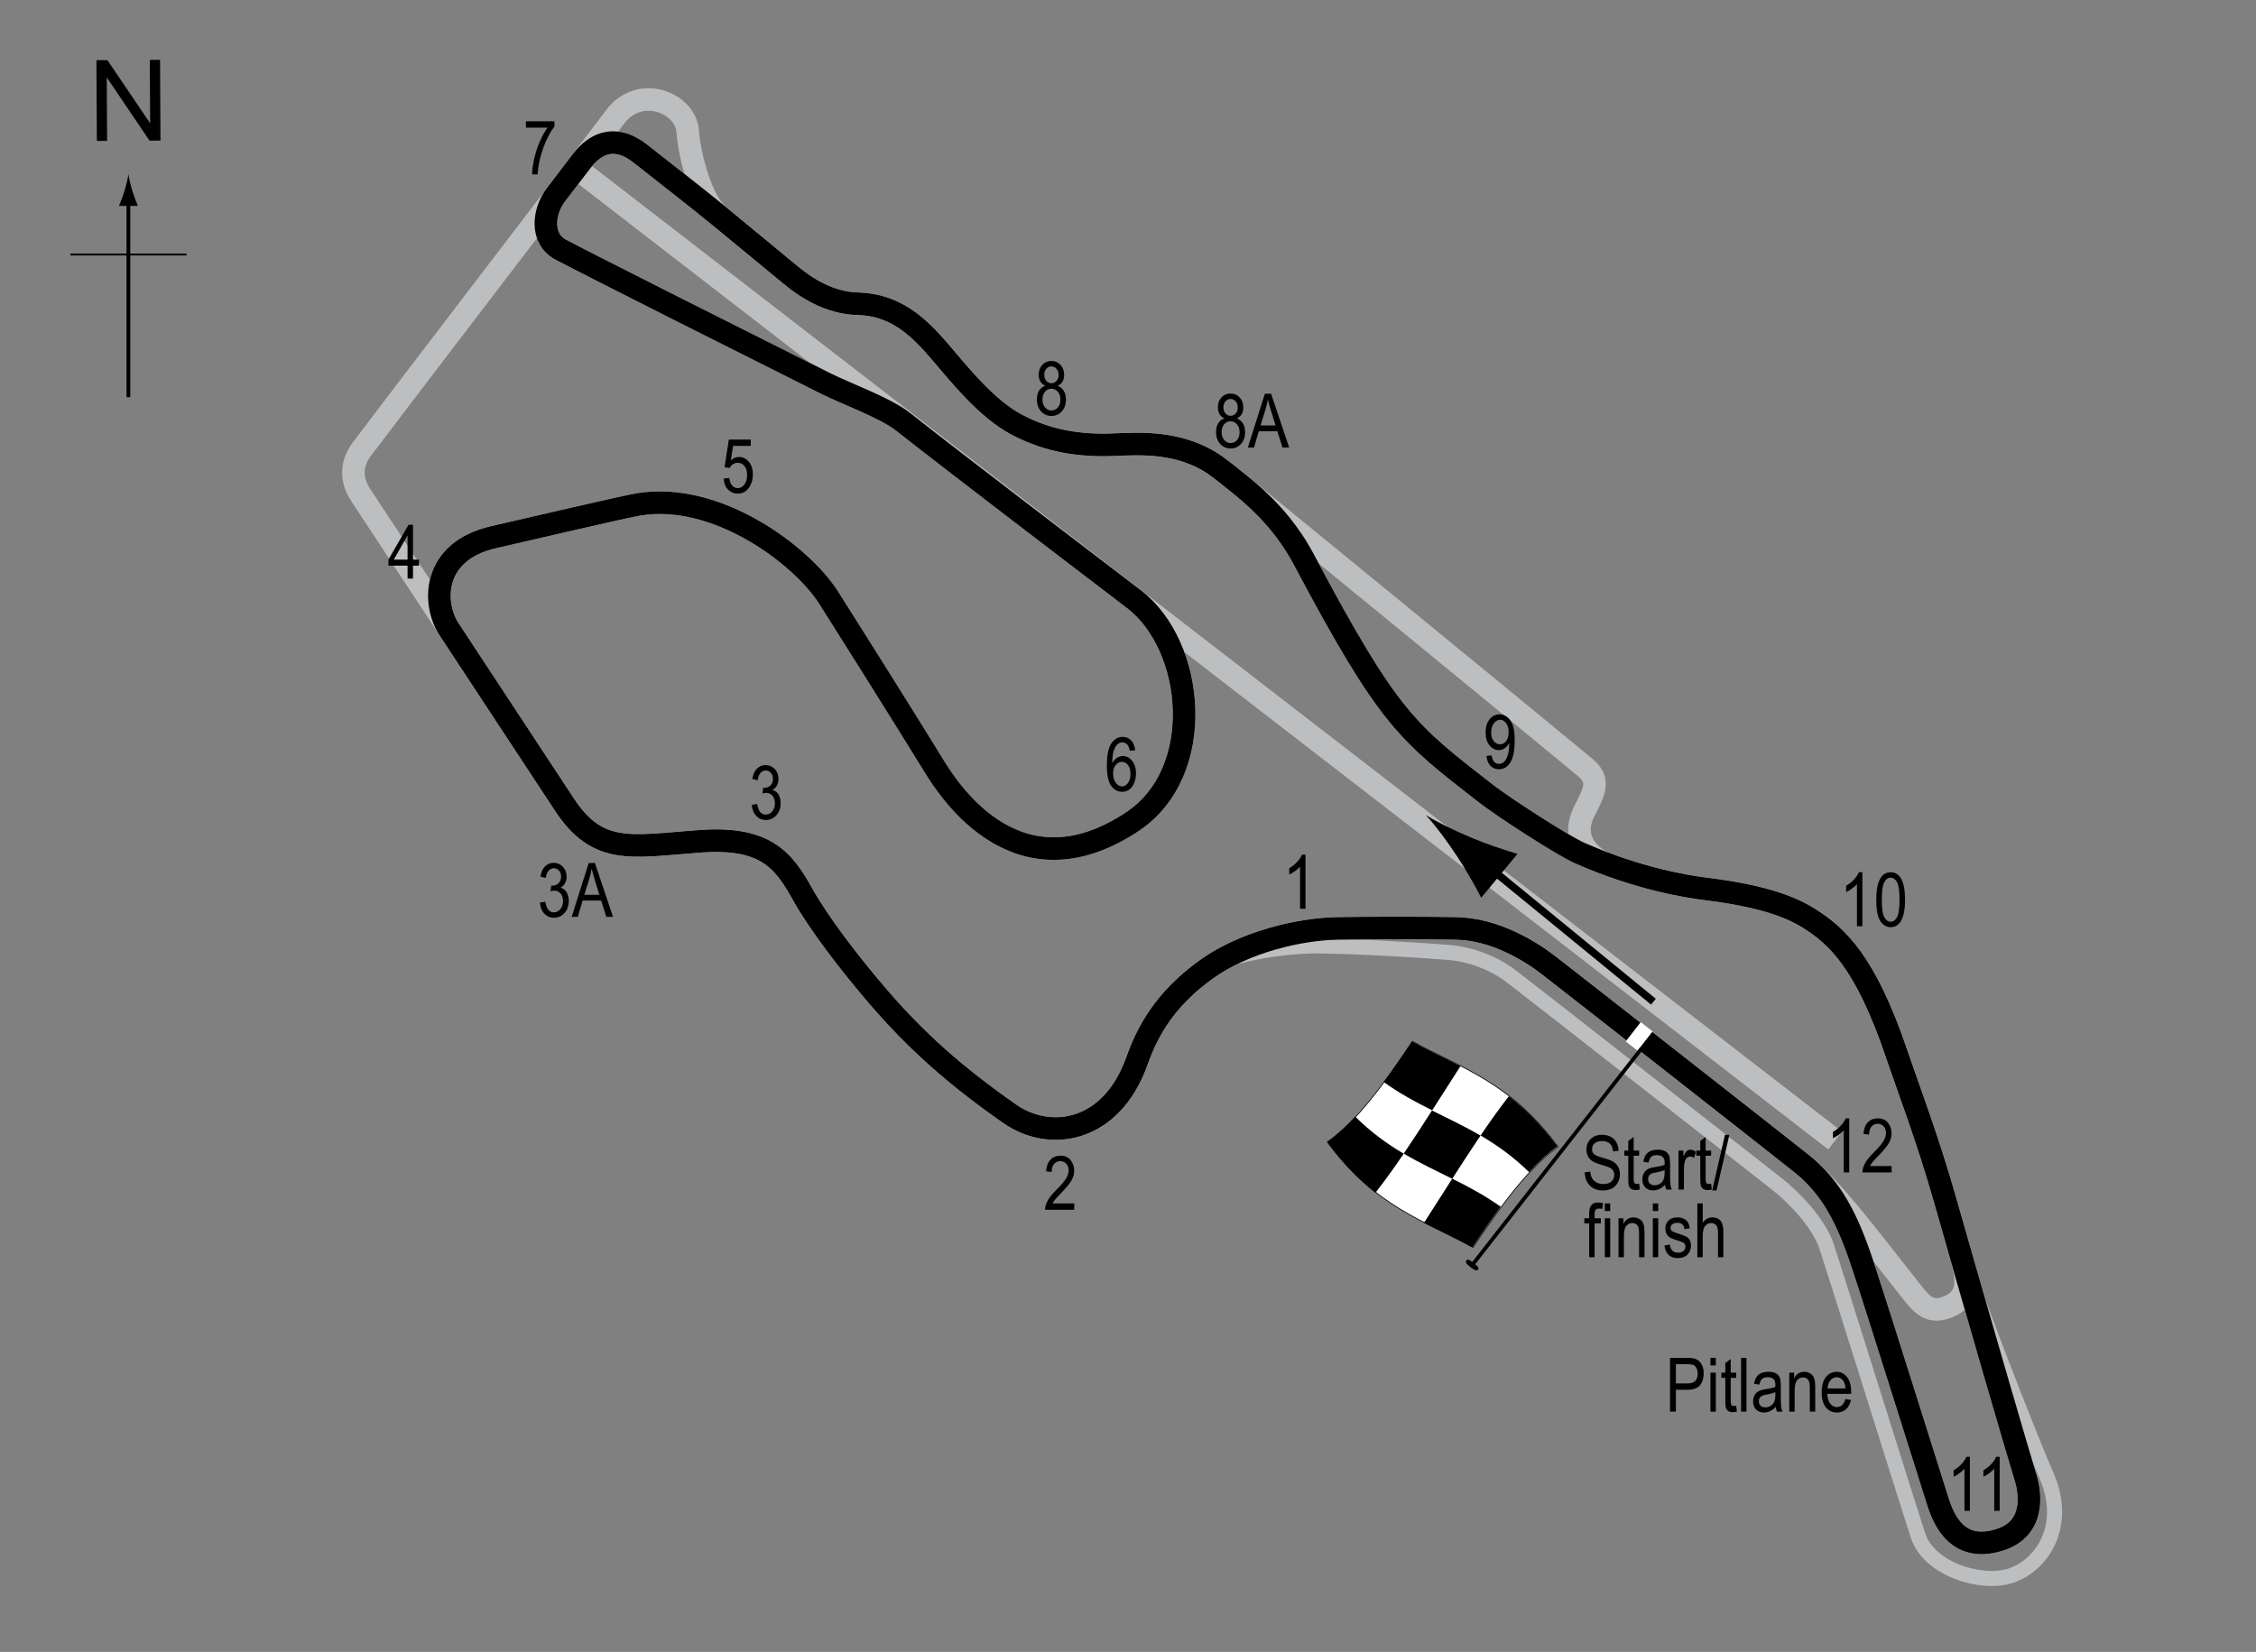 <?xml version="1.0" encoding="UTF-8"?> <!-- Generator: Adobe Illustrator 14.0.0, SVG Export Plug-In . SVG Version: 6.00 Build 43363) --> <svg xmlns="http://www.w3.org/2000/svg" xmlns:xlink="http://www.w3.org/1999/xlink" version="1.1" x="0px" y="0px" width="300px" height="219.713px" viewBox="0 0 300 219.713" xml:space="preserve"><rect x="0" y="0" width="300" height="219.713" fill="#808080" stroke="none"/> <g id="Dragstrip"> <line fill="none" stroke="#BCBEC0" stroke-width="3" x1="77.537" y1="23.063" x2="244.037" y2="151.688"></line> </g> <g id="Pitlane"> <path fill="none" stroke="#BCBEC0" stroke-width="2" d="M160.412,128.938c2.5-1.875,9.75-3.125,14.625-3.125s15,0.625,17.75,0.875 s5.793,1.353,8.125,3.125c3.125,2.375,31.5,24.625,35.5,27.75c1.95,1.523,5.458,5.05,6.5,8.25 c1.75,5.375,9.875,31.375,12.125,38.375c1.464,4.556,8.49,6.67,12.375,5.375c4.125-1.375,7.625-6.625,4.75-13.25 s-10.5-26.375-12-31.5"></path> </g> <g id="NASCAR_Circuit"> <path fill="none" stroke="#BCBEC0" stroke-width="3" d="M81.787,15.563c3.268-4.382,9.386-1.921,9.667,1.917 c0.25,3.417,1.85,9.334,4.167,11.25c4.333,3.583,7,5.75,9.5,7.833c2,1.667,5.167,3.75,8.917,3.833 c4.921,0.109,8,2.917,10.917,6.333c2.68,3.138,6.229,7.622,10.25,9.75c4.25,2.25,8.5,2.834,12.833,2.667 c3.349-0.129,9-0.583,13.833,2.917c0.577,0.418,1.657,1.273,3.116,2.458c2.514,2.041,5.862,5.129,8.384,9.876 c11.334,21.333,13.75,23,24.25,31.167c2.158,1.679,10.036,6.83,12.5,7.917c7.75,3.417,14.271,4.44,16.751,4.75 c6.666,0.833,10.853,2.084,13.833,4c3.5,2.25,7.334,5.584,11.5,17.917c1.411,4.176,4.139,11.321,6.416,19.333 c4.5,15.833,9.667,33.583,10.75,37.083c0.612,1.978,1.338,6.761-3.5,8.25c-5.416,1.667-7.304-2.383-8.166-5.083 c-1.917-6-7.584-24.167-10-31.5c-2.049-6.22-4.192-10.336-8.167-13.5c-4.083-3.25-29.917-23.5-33.583-26.333 c-2.671-2.064-7.31-4.833-12.334-4.917c-5-0.083-11.332-0.071-15.75,0c-4.925,0.08-12.268,1.732-17.416,5.417 c-5.653,4.046-7.917,8.417-9.25,12.167c-3.445,9.693-11.667,10.75-16.917,7.083c-7.333-5.122-12.5-9.75-17.583-15.667 c-3.871-4.505-7.917-9.833-10-13.583c-2.57-4.626-5.02-7.634-13.667-7c-9.083,0.667-13.516,1.927-18-4.917 c-4.75-7.25-22.667-34.417-27.083-41.167c-1.278-1.954-1.333-4.084,0.167-6.083C52.37,54.063,78.12,20.479,81.787,15.563z"></path> </g> <g id="WTCC_Circuit"> <path fill="none" stroke="#BCBEC0" stroke-width="3" d="M124.162,101.813c2.187,3.586,11.25,17.5,26.375,7.5 c10.015-6.621,8.34-23.448,0.25-29.625c-6.875-5.25-23.154-17.651-30.75-23.625c-2.306-1.813-7.566-3.721-10.125-5 c-8.25-4.125-31.875-16-35.375-17.875c-2.701-1.447-2.281-5.095-0.631-7.255c1.233-1.616,2.382-3.123,3.409-4.47 c2.137-2.805,4.825-3.406,7.848-1.024c4.125,3.25,8.142,6.375,10.458,8.292c4.333,3.583,7,5.75,9.5,7.833 c2,1.667,5.167,3.75,8.917,3.833c4.921,0.109,8,2.917,10.917,6.333c2.68,3.138,6.229,7.622,10.25,9.75 c4.25,2.25,8.5,2.834,12.833,2.667c3.349-0.129,9-0.583,13.833,2.917c0.577,0.418,1.657,1.273,3.116,2.458 c2.514,2.041,37.051,30.292,45.801,37.542c2.12,1.756,1.179,3.267-0.125,5.875c-2.125,4.25,1.754,6.512,2.851,6.922 c6.222,2.327,11.25,3.105,13.358,3.369c6.666,0.833,10.853,2.084,13.833,4c3.5,2.25,7.334,5.584,11.5,17.917 c1.411,4.176,4.139,11.321,6.416,19.333c4.5,15.833,9.667,33.583,10.75,37.083c0.612,1.978,1.338,6.761-3.5,8.25 c-5.416,1.667-7.304-2.383-8.166-5.083c-1.917-6-7.584-24.167-10-31.5c-2.049-6.22-4.192-10.336-8.167-13.5 c-4.083-3.25-29.917-23.5-33.583-26.333c-2.671-2.064-7.31-4.833-12.334-4.917c-5-0.083-11.332-0.071-15.75,0 c-4.925,0.08-12.268,1.732-17.416,5.417c-5.653,4.046-7.917,8.417-9.25,12.167c-3.445,9.693-11.667,10.75-16.917,7.083 c-7.333-5.122-12.5-9.75-17.583-15.667c-3.871-4.505-7.917-9.833-10-13.583c-2.57-4.626-5.02-7.634-13.667-7 c-9.083,0.667-13.516,1.927-18-4.917c-2.606-3.977-9.174-13.948-15.302-23.254c-2.27-3.447-2.323-10.412,5.927-12.287 c4.172-0.948,17.397-4.065,19.375-4.375c10.375-1.625,21.5,6.75,25.125,12.375C111.095,80.887,121.037,96.688,124.162,101.813z"></path> </g> <g id="Short_Indy_Circuit"> <path fill="none" stroke="#BCBEC0" stroke-width="3" d="M124.162,101.813c2.187,3.586,11.25,17.5,26.375,7.5 c10.015-6.621,8.34-23.448,0.25-29.625c-6.875-5.25-23.154-17.651-30.75-23.625c-2.306-1.813-7.566-3.721-10.125-5 c-8.25-4.125-31.875-16-35.375-17.875c-2.701-1.447-2.281-5.095-0.631-7.255c1.233-1.616,2.382-3.123,3.409-4.47 c2.137-2.805,4.825-3.406,7.848-1.024c4.125,3.25,8.142,6.375,10.458,8.292c4.333,3.583,7,5.75,9.5,7.833 c2,1.667,5.167,3.75,8.917,3.833c4.921,0.109,8,2.917,10.917,6.333c2.68,3.138,6.229,7.622,10.25,9.75 c4.25,2.25,8.5,2.834,12.833,2.667c3.349-0.129,9-0.583,13.833,2.917c0.577,0.418,1.657,1.273,3.116,2.458 c2.514,2.041,5.862,5.129,8.384,9.876c11.334,21.333,13.75,23,24.25,31.167c2.158,1.679,10.036,6.83,12.5,7.917 c7.75,3.417,14.271,4.44,16.751,4.75c6.666,0.833,10.853,2.084,13.833,4c3.5,2.25,7.334,5.584,11.5,17.917 c1.411,4.176,4.139,11.321,6.416,19.333c0.641,2.253,1.295,4.546,1.948,6.831c0.833,2.911,1.844,6.128-1.531,7.503 c-2.71,1.104-3.739-0.653-5.5-2.875c-5.25-6.625-10.025-13.045-14-16.208c-4.083-3.25-29.917-23.5-33.583-26.333 c-2.671-2.064-7.31-4.833-12.334-4.917c-5-0.083-11.332-0.071-15.75,0c-4.925,0.08-12.268,1.732-17.416,5.417 c-5.653,4.046-7.917,8.417-9.25,12.167c-3.445,9.693-11.667,10.75-16.917,7.083c-7.333-5.122-12.5-9.75-17.583-15.667 c-3.871-4.505-7.917-9.833-10-13.583c-2.57-4.626-5.02-7.634-13.667-7c-9.083,0.667-13.516,1.927-18-4.917 c-2.606-3.977-9.174-13.948-15.302-23.254c-2.27-3.447-2.323-10.412,5.927-12.287c4.172-0.948,17.397-4.065,19.375-4.375 c10.375-1.625,21.5,6.75,25.125,12.375C111.095,80.887,121.037,96.688,124.162,101.813z"></path> </g> <g id="GP_Circuit"> <path fill="none" stroke="#000000" stroke-width="3" d="M124.162,101.813c2.187,3.586,11.25,17.5,26.375,7.5 c10.015-6.621,8.34-23.448,0.25-29.625c-6.875-5.25-23.154-17.651-30.75-23.625c-2.306-1.813-7.566-3.721-10.125-5 c-8.25-4.125-31.875-16-35.375-17.875c-2.701-1.447-2.281-5.095-0.631-7.255c1.233-1.616,2.382-3.123,3.409-4.47 c2.137-2.805,4.825-3.406,7.848-1.024c4.125,3.25,8.142,6.375,10.458,8.292c4.333,3.583,7,5.75,9.5,7.833 c2,1.667,5.167,3.75,8.917,3.833c4.921,0.109,8,2.917,10.917,6.333c2.68,3.138,6.229,7.622,10.25,9.75 c4.25,2.25,8.5,2.834,12.833,2.667c3.349-0.129,9-0.583,13.833,2.917c0.577,0.418,1.657,1.273,3.116,2.458 c2.514,2.041,5.862,5.129,8.384,9.876c11.334,21.333,13.75,23,24.25,31.167c2.158,1.679,10.036,6.83,12.5,7.917 c7.75,3.417,14.271,4.44,16.751,4.75c6.666,0.833,10.853,2.084,13.833,4c3.5,2.25,7.334,5.584,11.5,17.917 c1.411,4.176,4.139,11.321,6.416,19.333c4.5,15.833,9.667,33.583,10.75,37.083c0.612,1.978,1.338,6.761-3.5,8.25 c-5.416,1.667-7.304-2.383-8.166-5.083c-1.917-6-7.584-24.167-10-31.5c-2.049-6.22-4.192-10.336-8.167-13.5 c-4.083-3.25-29.917-23.5-33.583-26.333c-2.671-2.064-7.31-4.833-12.334-4.917c-5-0.083-11.332-0.071-15.75,0 c-4.925,0.08-12.268,1.732-17.416,5.417c-5.653,4.046-7.917,8.417-9.25,12.167c-3.445,9.693-11.667,10.75-16.917,7.083 c-7.333-5.122-12.5-9.75-17.583-15.667c-3.871-4.505-7.917-9.833-10-13.583c-2.57-4.626-5.02-7.634-13.667-7 c-9.083,0.667-13.516,1.927-18-4.917c-2.606-3.977-9.174-13.948-15.302-23.254c-2.27-3.447-2.323-10.412,5.927-12.287 c4.172-0.948,17.397-4.065,19.375-4.375c10.375-1.625,21.5,6.75,25.125,12.375C111.095,80.887,121.037,96.688,124.162,101.813z"></path> </g> <g id="Startline"> <line fill="none" stroke="#FFFFFF" stroke-width="2" x1="218.974" y1="136.563" x2="216.974" y2="139.125"></line> </g> <g id="Flag_x2C__North"> <g> <g> <path fill="#FFFFFF" stroke="#000000" stroke-width="0.1" d="M187.824,138.516c6.45,3.561,12.9,5.281,19.351,14.006 c-3.761,2.662-7.521,7.705-11.282,13.376c-6.45-3.563-12.899-5.279-19.35-13.992 C180.303,149.237,184.063,144.189,187.824,138.516z"></path> <path d="M193.116,156.767c2.15,1.072,4.3,2.208,6.45,3.736c-1.254,1.692-2.507,3.518-3.761,5.411 c-2.15-1.183-4.3-2.165-6.45-3.273C190.609,160.705,191.862,158.725,193.116,156.767z"></path> <path d="M200.643,145.803c2.15,1.668,4.301,3.783,6.451,6.673c-1.253,0.899-2.507,2.061-3.76,3.42 c-2.15-2.099-4.3-3.613-6.45-4.873C198.137,149.175,199.39,147.413,200.643,145.803z"></path> <path d="M190.425,147.7c2.15,1.075,4.301,2.078,6.451,3.336c-1.254,1.85-2.507,3.787-3.761,5.745 c-2.149-1.072-4.3-2.08-6.449-3.351C187.919,151.587,189.172,149.656,190.425,147.7z"></path> <path d="M187.759,138.521c2.15,1.191,4.302,2.175,6.452,3.278c-1.254,1.94-2.507,3.92-3.761,5.876 c-2.15-1.074-4.302-2.22-6.452-3.764C185.252,142.229,186.505,140.41,187.759,138.521z"></path> <path d="M180.213,148.516c2.15,2.125,4.302,3.66,6.452,4.931c-1.254,1.841-2.507,3.594-3.761,5.191 c-2.15-1.69-4.3-3.833-6.45-6.76C177.708,151.001,178.96,149.859,180.213,148.516z"></path> </g> </g> <line fill="#FFFFFF" stroke="#000000" stroke-width="0.5" x1="195.625" y1="168.445" x2="218.272" y2="139.482"></line> <path d="M195.003,167.642c0.119-0.154,0.265-0.21,0.96,0.332c0.691,0.544,0.711,0.725,0.592,0.881 c-0.122,0.151-0.333,0.217-1.025-0.327C194.835,167.985,194.882,167.794,195.003,167.642z"></path> <g> <line fill="none" stroke="#000000" x1="219.871" y1="133.23" x2="197.428" y2="114.865"></line> <path d="M195.678,111.424c2.387,1.001,4.068,1.499,6.11,2.151l-4.821,5.829c-0.334-0.712-1.827-3.442-3.26-5.598 c-1.535-2.31-3.04-4.269-4.117-5.413C190.917,109.236,193.123,110.35,195.678,111.424z"></path> </g> <g> <g> <g> <line fill="none" stroke="#000000" stroke-width="0.5" x1="17.074" y1="52.825" x2="17.074" y2="26.542"></line> <path d="M16.562,25.361c-0.25,0.827-0.479,1.364-0.746,2.027h2.522c-0.113-0.237-0.496-1.2-0.746-2.027 c-0.268-0.885-0.45-1.687-0.516-2.207C17.012,23.674,16.829,24.476,16.562,25.361z"></path> </g> </g> </g> <line fill="none" stroke="#000000" stroke-width="0.25" x1="9.369" y1="33.851" x2="24.805" y2="33.851"></line> <g> <path d="M12.88,18.742L12.823,8.004l1.458-0.008l5.685,8.4l-0.045-8.43l1.362-0.007l0.057,10.737l-1.458,0.008l-5.685-8.407 l0.045,8.438L12.88,18.742z"></path> </g> </g> <g id="Labels"> <g> <path d="M222.08,187.754v-7.158h2.212c0.521,0,0.905,0.045,1.152,0.137c0.339,0.123,0.608,0.354,0.811,0.688 s0.303,0.747,0.303,1.235c0,0.645-0.164,1.17-0.493,1.577s-0.896,0.61-1.704,0.61h-1.504v2.91H222.08z M222.856,184h1.519 c0.479,0,0.828-0.108,1.05-0.325c0.222-0.216,0.332-0.543,0.332-0.979c0-0.283-0.055-0.525-0.163-0.728 c-0.109-0.202-0.241-0.341-0.396-0.415c-0.154-0.074-0.434-0.112-0.837-0.112h-1.504V184z"></path> <path d="M227.451,181.607v-1.011h0.718v1.011H227.451z M227.451,187.754v-5.186h0.718v5.186H227.451z"></path> <path d="M230.874,186.968l0.098,0.776c-0.198,0.053-0.378,0.078-0.537,0.078c-0.251,0-0.452-0.05-0.605-0.148 c-0.153-0.1-0.258-0.236-0.315-0.408c-0.057-0.172-0.085-0.516-0.085-1.03v-2.983h-0.527v-0.684h0.527v-1.284l0.718-0.527v1.812 h0.728v0.684h-0.728v3.032c0,0.28,0.021,0.46,0.063,0.542c0.062,0.117,0.178,0.176,0.347,0.176 C230.637,187.002,230.744,186.991,230.874,186.968z"></path> <path d="M231.528,187.754v-7.158h0.718v7.158H231.528z"></path> <path d="M236.142,187.115c-0.241,0.251-0.491,0.439-0.752,0.566s-0.53,0.19-0.811,0.19c-0.442,0-0.796-0.133-1.06-0.4 s-0.396-0.627-0.396-1.079c0-0.3,0.062-0.565,0.186-0.796s0.293-0.412,0.508-0.542s0.54-0.226,0.977-0.288 c0.586-0.086,1.016-0.188,1.289-0.308l0.005-0.225c0-0.354-0.063-0.604-0.19-0.747c-0.179-0.209-0.454-0.313-0.825-0.313 c-0.335,0-0.586,0.069-0.752,0.209c-0.166,0.139-0.288,0.399-0.366,0.782l-0.708-0.117c0.101-0.557,0.306-0.962,0.612-1.216 c0.309-0.254,0.748-0.381,1.321-0.381c0.446,0,0.796,0.084,1.05,0.252c0.254,0.167,0.414,0.375,0.48,0.622 c0.067,0.247,0.101,0.608,0.101,1.084v1.172c0,0.82,0.016,1.337,0.046,1.55c0.031,0.214,0.093,0.422,0.184,0.623h-0.752 C236.213,187.575,236.165,187.362,236.142,187.115z M236.083,185.152c-0.264,0.13-0.656,0.241-1.177,0.332 c-0.303,0.052-0.515,0.111-0.635,0.179c-0.12,0.066-0.214,0.16-0.28,0.283c-0.067,0.121-0.101,0.262-0.101,0.422 c0,0.248,0.076,0.445,0.229,0.594c0.153,0.147,0.364,0.222,0.635,0.222c0.257,0,0.49-0.067,0.701-0.2 c0.209-0.133,0.366-0.312,0.471-0.535c0.104-0.223,0.156-0.547,0.156-0.974V185.152z"></path> <path d="M237.934,187.754v-5.186h0.649v0.732c0.156-0.285,0.347-0.498,0.572-0.639c0.227-0.141,0.485-0.211,0.778-0.211 c0.227,0,0.438,0.045,0.631,0.135c0.193,0.089,0.35,0.206,0.468,0.352c0.119,0.145,0.207,0.332,0.266,0.563 s0.088,0.586,0.088,1.064v3.188h-0.718v-3.158c0-0.381-0.032-0.659-0.098-0.836c-0.065-0.176-0.167-0.312-0.306-0.408 c-0.138-0.096-0.298-0.144-0.48-0.144c-0.345,0-0.62,0.129-0.825,0.386c-0.205,0.258-0.308,0.699-0.308,1.325v2.835H237.934z"></path> <path d="M245.4,186.084l0.742,0.112c-0.124,0.554-0.348,0.971-0.672,1.253c-0.323,0.281-0.725,0.422-1.203,0.422 c-0.603,0-1.09-0.229-1.463-0.686c-0.372-0.458-0.559-1.117-0.559-1.98c0-0.895,0.188-1.578,0.564-2.049 c0.375-0.47,0.852-0.705,1.428-0.705c0.55,0,1.009,0.23,1.377,0.693s0.552,1.131,0.552,2.007l-0.005,0.234h-3.174 c0.029,0.583,0.164,1.022,0.405,1.318s0.534,0.444,0.879,0.444C244.812,187.149,245.188,186.793,245.4,186.084z M243.032,184.664 h2.373c-0.032-0.449-0.129-0.784-0.288-1.006c-0.231-0.322-0.525-0.483-0.884-0.483c-0.322,0-0.598,0.135-0.825,0.402 C243.18,183.846,243.054,184.208,243.032,184.664z"></path> </g> <g> <path d="M210.738,155.911l0.732-0.078c0.039,0.394,0.129,0.701,0.268,0.92c0.137,0.22,0.336,0.396,0.592,0.53 c0.258,0.133,0.547,0.2,0.869,0.2c0.463,0,0.822-0.113,1.078-0.338c0.254-0.226,0.383-0.519,0.383-0.88 c0-0.211-0.047-0.396-0.139-0.553c-0.094-0.158-0.234-0.287-0.42-0.388c-0.188-0.101-0.592-0.243-1.215-0.427 c-0.553-0.165-0.947-0.33-1.182-0.496s-0.416-0.377-0.547-0.632c-0.129-0.255-0.195-0.544-0.195-0.867 c0-0.58,0.188-1.053,0.563-1.421c0.373-0.368,0.879-0.552,1.514-0.552c0.436,0,0.818,0.086,1.145,0.259 c0.328,0.172,0.582,0.42,0.762,0.742c0.182,0.322,0.277,0.702,0.291,1.138l-0.748,0.068c-0.039-0.465-0.178-0.811-0.416-1.035 c-0.24-0.225-0.576-0.337-1.01-0.337c-0.439,0-0.773,0.099-1.006,0.295c-0.23,0.197-0.346,0.452-0.346,0.764 c0,0.29,0.084,0.514,0.254,0.674c0.168,0.159,0.549,0.321,1.143,0.484c0.578,0.16,0.984,0.299,1.219,0.417 c0.359,0.183,0.629,0.423,0.811,0.721c0.184,0.298,0.275,0.653,0.275,1.066c0,0.41-0.096,0.783-0.289,1.119 c-0.191,0.337-0.453,0.593-0.783,0.769c-0.33,0.175-0.729,0.263-1.193,0.263c-0.727,0-1.305-0.218-1.736-0.654 S210.755,156.656,210.738,155.911z"></path> <path d="M217.97,157.429l0.098,0.776c-0.199,0.052-0.379,0.078-0.537,0.078c-0.252,0-0.453-0.05-0.605-0.149 c-0.154-0.099-0.258-0.235-0.314-0.408c-0.059-0.172-0.086-0.516-0.086-1.03v-2.983h-0.527v-0.684h0.527v-1.284l0.717-0.527v1.812 h0.729v0.684h-0.729v3.032c0,0.28,0.021,0.46,0.064,0.542c0.061,0.117,0.178,0.176,0.346,0.176 C217.734,157.463,217.839,157.452,217.97,157.429z"></path> <path d="M221.417,157.576c-0.242,0.25-0.492,0.439-0.752,0.566c-0.262,0.127-0.531,0.19-0.811,0.19 c-0.443,0-0.797-0.133-1.061-0.4s-0.395-0.626-0.395-1.079c0-0.299,0.061-0.565,0.186-0.796c0.123-0.231,0.293-0.412,0.508-0.542 s0.539-0.226,0.977-0.288c0.586-0.086,1.016-0.188,1.289-0.308l0.004-0.225c0-0.355-0.063-0.604-0.189-0.747 c-0.18-0.208-0.455-0.313-0.826-0.313c-0.334,0-0.586,0.069-0.752,0.208s-0.287,0.4-0.365,0.783l-0.709-0.117 c0.102-0.557,0.307-0.962,0.613-1.216c0.309-0.254,0.748-0.381,1.32-0.381c0.447,0,0.797,0.084,1.051,0.251 s0.414,0.375,0.48,0.623s0.1,0.609,0.1,1.084v1.172c0,0.82,0.016,1.337,0.047,1.55s0.092,0.421,0.184,0.623h-0.752 C221.488,158.036,221.439,157.823,221.417,157.576z M221.359,155.613c-0.264,0.13-0.656,0.241-1.178,0.332 c-0.303,0.052-0.514,0.111-0.635,0.178c-0.119,0.067-0.213,0.161-0.279,0.283c-0.068,0.122-0.102,0.263-0.102,0.422 c0,0.248,0.076,0.445,0.23,0.593c0.152,0.148,0.363,0.222,0.635,0.222c0.256,0,0.49-0.067,0.701-0.2 c0.209-0.133,0.365-0.312,0.471-0.535c0.104-0.223,0.156-0.548,0.156-0.974V155.613z"></path> <path d="M223.208,158.215v-5.186h0.65v0.786c0.166-0.365,0.318-0.606,0.457-0.725c0.137-0.119,0.293-0.178,0.465-0.178 c0.242,0,0.486,0.094,0.738,0.283l-0.244,0.815c-0.18-0.127-0.354-0.19-0.523-0.19c-0.152,0-0.293,0.054-0.42,0.161 s-0.217,0.257-0.268,0.449c-0.092,0.335-0.137,0.692-0.137,1.069v2.715H223.208z"></path> <path d="M227.541,157.429l0.098,0.776c-0.199,0.052-0.379,0.078-0.537,0.078c-0.252,0-0.453-0.05-0.605-0.149 c-0.154-0.099-0.258-0.235-0.314-0.408c-0.059-0.172-0.086-0.516-0.086-1.03v-2.983h-0.527v-0.684h0.527v-1.284l0.717-0.527v1.812 h0.729v0.684h-0.729v3.032c0,0.28,0.021,0.46,0.064,0.542c0.061,0.117,0.178,0.176,0.346,0.176 C227.304,157.463,227.41,157.452,227.541,157.429z"></path> <path d="M227.683,158.333l1.699-7.397h0.588l-1.707,7.397H227.683z"></path> <path d="M211.328,167.215v-4.502h-0.641v-0.684h0.641v-0.552c0-0.407,0.041-0.712,0.127-0.916 c0.084-0.204,0.215-0.359,0.389-0.466c0.176-0.107,0.395-0.161,0.658-0.161c0.207,0,0.432,0.031,0.676,0.093l-0.107,0.762 c-0.148-0.033-0.291-0.049-0.424-0.049c-0.215,0-0.369,0.056-0.461,0.168c-0.094,0.112-0.141,0.326-0.141,0.642v0.479h0.83v0.684 h-0.83v4.502H211.328z"></path> <path d="M213.408,161.068v-1.011h0.717v1.011H213.408z M213.408,167.215v-5.186h0.717v5.186H213.408z"></path> <path d="M215.228,167.215v-5.186h0.65v0.732c0.156-0.285,0.346-0.498,0.572-0.638c0.227-0.141,0.484-0.211,0.777-0.211 c0.227,0,0.438,0.045,0.631,0.134s0.35,0.207,0.469,0.352s0.207,0.333,0.266,0.564s0.088,0.586,0.088,1.064v3.188h-0.719v-3.158 c0-0.381-0.031-0.66-0.098-0.836c-0.064-0.176-0.166-0.312-0.305-0.408s-0.299-0.144-0.48-0.144c-0.346,0-0.621,0.129-0.826,0.386 s-0.307,0.699-0.307,1.325v2.835H215.228z"></path> <path d="M219.789,161.068v-1.011h0.719v1.011H219.789z M219.789,167.215v-5.186h0.719v5.186H219.789z"></path> <path d="M221.332,165.663l0.719-0.137c0.041,0.366,0.156,0.639,0.346,0.816c0.188,0.179,0.438,0.268,0.75,0.268 s0.553-0.077,0.723-0.232c0.172-0.155,0.256-0.351,0.256-0.588c0-0.205-0.072-0.365-0.219-0.479 c-0.102-0.078-0.346-0.176-0.732-0.293c-0.561-0.172-0.936-0.319-1.123-0.439c-0.189-0.121-0.336-0.282-0.439-0.483 c-0.105-0.202-0.156-0.431-0.156-0.688c0-0.443,0.141-0.802,0.424-1.079s0.676-0.415,1.178-0.415c0.314,0,0.594,0.057,0.832,0.171 c0.24,0.114,0.422,0.267,0.549,0.459s0.215,0.467,0.264,0.825l-0.703,0.117c-0.064-0.566-0.373-0.85-0.922-0.85 c-0.313,0-0.545,0.063-0.699,0.187c-0.152,0.125-0.229,0.285-0.229,0.479c0,0.191,0.072,0.342,0.219,0.453 c0.09,0.064,0.35,0.168,0.783,0.311c0.598,0.189,0.982,0.34,1.158,0.453c0.174,0.112,0.311,0.266,0.408,0.46 c0.098,0.194,0.146,0.425,0.146,0.692c0,0.496-0.158,0.897-0.471,1.203c-0.314,0.307-0.744,0.46-1.287,0.46 C222.085,167.333,221.496,166.776,221.332,165.663z"></path> <path d="M225.712,167.215v-7.158h0.717v2.568c0.17-0.238,0.361-0.416,0.574-0.535s0.449-0.178,0.705-0.178 c0.453,0,0.811,0.144,1.072,0.432s0.393,0.816,0.393,1.584v3.286h-0.717v-3.286c0-0.449-0.08-0.771-0.24-0.967 c-0.158-0.195-0.379-0.293-0.658-0.293c-0.313,0-0.578,0.125-0.799,0.376c-0.219,0.25-0.33,0.695-0.33,1.333v2.837H225.712z"></path> </g> <g> <path d="M173.603,120.862h-0.723v-5.601c-0.166,0.195-0.389,0.395-0.669,0.598s-0.537,0.357-0.771,0.461v-0.85 c0.397-0.228,0.748-0.506,1.052-0.835c0.305-0.329,0.519-0.649,0.643-0.962h0.469V120.862z"></path> </g> <g> <path d="M142.854,160.057v0.845h-3.882c-0.01-0.342,0.094-0.725,0.31-1.148c0.217-0.424,0.613-0.923,1.189-1.5 c0.674-0.671,1.115-1.19,1.323-1.557s0.313-0.708,0.313-1.024c0-0.365-0.106-0.662-0.319-0.892 c-0.214-0.23-0.477-0.345-0.789-0.345c-0.335,0-0.61,0.124-0.825,0.373c-0.215,0.248-0.322,0.604-0.322,1.068l-0.742-0.093 c0.052-0.687,0.247-1.204,0.583-1.55c0.338-0.347,0.781-0.52,1.331-0.52c0.599,0,1.052,0.202,1.36,0.605 c0.307,0.404,0.461,0.862,0.461,1.376c0,0.456-0.12,0.892-0.361,1.31c-0.241,0.418-0.698,0.976-1.372,1.673 c-0.43,0.439-0.707,0.739-0.833,0.899c-0.125,0.16-0.227,0.319-0.305,0.479H142.854z"></path> </g> <g> <path d="M71.795,120.05l0.718-0.117c0.15,0.941,0.53,1.411,1.14,1.411c0.33,0,0.615-0.139,0.856-0.418s0.362-0.64,0.362-1.083 c0-0.417-0.11-0.753-0.332-1.008s-0.493-0.381-0.815-0.381c-0.137,0-0.306,0.033-0.508,0.098l0.083-0.771l0.112,0.01 c0.356,0,0.646-0.109,0.868-0.327c0.222-0.217,0.333-0.508,0.333-0.872c0-0.334-0.093-0.603-0.279-0.806 c-0.186-0.203-0.412-0.305-0.68-0.305c-0.277,0-0.512,0.106-0.703,0.32c-0.19,0.213-0.313,0.536-0.364,0.969l-0.718-0.156 c0.091-0.612,0.296-1.074,0.615-1.387s0.705-0.469,1.157-0.469c0.476,0,0.879,0.176,1.211,0.527 c0.332,0.352,0.498,0.794,0.498,1.328c0,0.325-0.07,0.613-0.211,0.863s-0.338,0.447-0.59,0.59 c0.233,0.065,0.426,0.173,0.578,0.322c0.152,0.15,0.275,0.35,0.37,0.6c0.094,0.25,0.141,0.53,0.141,0.839 c0,0.657-0.193,1.195-0.581,1.613s-0.852,0.627-1.392,0.627c-0.501,0-0.926-0.182-1.274-0.547S71.844,120.666,71.795,120.05z"></path> <path d="M76.019,121.945l2.264-7.158h0.83l2.404,7.158h-0.889l-0.683-2.168h-2.47l-0.638,2.168H76.019z M77.703,119.005h1.999 l-0.61-1.982c-0.188-0.609-0.327-1.104-0.414-1.484c-0.076,0.459-0.184,0.915-0.322,1.367L77.703,119.005z"></path> </g> <g> <path d="M54.198,76.95v-1.714h-2.544V74.43l2.676-4.639h0.591v4.639h0.796v0.806H54.92v1.714H54.198z M54.198,74.43v-3.228 l-1.834,3.228H54.198z"></path> </g> <g> <path d="M99.971,107.05l0.718-0.117c0.15,0.941,0.53,1.411,1.14,1.411c0.33,0,0.615-0.139,0.856-0.418s0.362-0.64,0.362-1.083 c0-0.417-0.11-0.753-0.332-1.008s-0.493-0.381-0.815-0.381c-0.137,0-0.306,0.033-0.508,0.098l0.083-0.771l0.112,0.01 c0.356,0,0.646-0.109,0.868-0.327c0.222-0.217,0.333-0.508,0.333-0.872c0-0.334-0.093-0.603-0.279-0.806 c-0.186-0.203-0.412-0.305-0.68-0.305c-0.277,0-0.512,0.106-0.703,0.32c-0.19,0.213-0.313,0.536-0.364,0.969l-0.718-0.156 c0.091-0.612,0.296-1.074,0.615-1.387s0.705-0.469,1.157-0.469c0.476,0,0.879,0.176,1.211,0.527 c0.332,0.352,0.498,0.794,0.498,1.328c0,0.325-0.07,0.613-0.211,0.863s-0.338,0.447-0.59,0.59 c0.233,0.065,0.426,0.173,0.578,0.322c0.152,0.15,0.275,0.35,0.37,0.6c0.094,0.25,0.141,0.53,0.141,0.839 c0,0.657-0.193,1.195-0.581,1.613s-0.852,0.627-1.392,0.627c-0.501,0-0.926-0.182-1.274-0.547S100.02,107.666,99.971,107.05z"></path> </g> <g> <path d="M139.001,51.312c-0.288-0.13-0.506-0.316-0.653-0.559c-0.147-0.243-0.221-0.544-0.221-0.905 c0-0.543,0.16-0.985,0.479-1.327c0.319-0.341,0.722-0.512,1.205-0.512c0.487,0,0.892,0.174,1.215,0.522s0.484,0.797,0.484,1.347 c0,0.345-0.071,0.637-0.215,0.876c-0.144,0.239-0.359,0.425-0.649,0.559c0.355,0.14,0.628,0.366,0.818,0.679 c0.19,0.313,0.285,0.7,0.285,1.163c0,0.639-0.185,1.159-0.554,1.561s-0.826,0.604-1.373,0.604c-0.552,0-1.013-0.201-1.382-0.604 s-0.554-0.931-0.554-1.585c0-0.479,0.099-0.874,0.295-1.185C138.38,51.633,138.652,51.422,139.001,51.312z M138.625,53.13 c0,0.439,0.118,0.793,0.354,1.062s0.517,0.403,0.845,0.403c0.332,0,0.613-0.13,0.844-0.391s0.346-0.609,0.346-1.045 c0-0.439-0.118-0.793-0.355-1.062s-0.521-0.403-0.854-0.403c-0.327,0-0.606,0.133-0.835,0.4 C138.739,52.362,138.625,52.707,138.625,53.13z M138.864,49.822c0,0.351,0.093,0.63,0.277,0.838 c0.186,0.208,0.412,0.312,0.682,0.312c0.264,0,0.487-0.103,0.673-0.307c0.185-0.205,0.277-0.469,0.277-0.794 c0-0.334-0.095-0.608-0.285-0.821c-0.189-0.213-0.415-0.319-0.675-0.319s-0.482,0.104-0.669,0.312 C138.958,49.25,138.864,49.511,138.864,49.822z"></path> </g> <g> <path d="M69.937,16.974v-0.845h3.794v0.684c-0.566,0.736-1.064,1.693-1.494,2.874s-0.677,2.35-0.742,3.508h-0.737 c0.01-0.599,0.104-1.297,0.285-2.095c0.18-0.797,0.428-1.558,0.742-2.28c0.315-0.723,0.654-1.338,1.019-1.846H69.937z"></path> </g> <g> <path d="M150.957,99.785l-0.718,0.068c-0.068-0.366-0.169-0.627-0.302-0.783c-0.192-0.227-0.423-0.34-0.692-0.34 c-0.419,0-0.755,0.26-1.009,0.781c-0.218,0.449-0.328,1.113-0.331,1.992c0.166-0.313,0.374-0.549,0.625-0.71 s0.516-0.242,0.796-0.242c0.466,0,0.872,0.211,1.218,0.632c0.348,0.421,0.521,0.985,0.521,1.692c0,0.479-0.087,0.912-0.261,1.301 c-0.175,0.389-0.398,0.676-0.672,0.862s-0.574,0.278-0.903,0.278c-0.593,0-1.081-0.267-1.465-0.801s-0.576-1.424-0.576-2.671 c0-1.383,0.196-2.369,0.59-2.957s0.897-0.881,1.512-0.881c0.445,0,0.818,0.152,1.119,0.455 C150.708,98.766,150.891,99.207,150.957,99.785z M148.017,102.875c0,0.518,0.122,0.934,0.366,1.248s0.527,0.471,0.85,0.471 c0.283,0,0.536-0.148,0.76-0.444c0.223-0.296,0.334-0.703,0.334-1.221c0-0.508-0.11-0.902-0.332-1.182s-0.491-0.42-0.811-0.42 c-0.313,0-0.585,0.139-0.818,0.417C148.133,102.023,148.017,102.4,148.017,102.875z"></path> </g> <g> <path d="M96.221,63.653l0.757-0.078c0.059,0.456,0.191,0.795,0.397,1.018c0.207,0.223,0.447,0.334,0.721,0.334 c0.342,0,0.637-0.157,0.884-0.472c0.247-0.315,0.371-0.744,0.371-1.289c0-0.512-0.12-0.909-0.358-1.191 c-0.24-0.282-0.54-0.423-0.901-0.423c-0.218,0-0.423,0.061-0.612,0.184c-0.191,0.123-0.342,0.293-0.452,0.512l-0.679-0.108 l0.571-3.678h2.915v0.84h-2.343l-0.313,1.926c0.348-0.301,0.718-0.452,1.108-0.452c0.491,0,0.919,0.209,1.281,0.628 c0.363,0.419,0.545,0.983,0.545,1.694c0,0.701-0.182,1.301-0.544,1.801c-0.363,0.5-0.851,0.75-1.463,0.75 c-0.508,0-0.937-0.177-1.287-0.53C96.469,64.767,96.27,64.278,96.221,63.653z"></path> </g> <g> <path d="M261.953,200.944h-0.723v-5.601c-0.166,0.195-0.389,0.395-0.669,0.599c-0.28,0.203-0.537,0.357-0.771,0.461v-0.85 c0.397-0.229,0.748-0.506,1.053-0.835c0.304-0.329,0.518-0.649,0.642-0.962h0.469V200.944z"></path> <path d="M265.913,200.944h-0.723v-5.601c-0.166,0.195-0.389,0.395-0.669,0.599c-0.28,0.203-0.537,0.357-0.771,0.461v-0.85 c0.397-0.229,0.748-0.506,1.052-0.835c0.305-0.329,0.519-0.649,0.643-0.962h0.469V200.944z"></path> </g> <g> <path d="M245.903,155.932h-0.723v-5.601c-0.166,0.195-0.389,0.395-0.669,0.598s-0.537,0.357-0.771,0.461v-0.85 c0.397-0.228,0.748-0.506,1.053-0.835c0.304-0.329,0.518-0.649,0.642-0.962h0.469V155.932z"></path> <path d="M251.547,155.087v0.845h-3.882c-0.01-0.342,0.094-0.725,0.311-1.148c0.216-0.424,0.612-0.923,1.188-1.5 c0.674-0.671,1.115-1.19,1.323-1.557s0.313-0.708,0.313-1.024c0-0.365-0.106-0.662-0.32-0.892 c-0.213-0.23-0.476-0.345-0.788-0.345c-0.335,0-0.61,0.124-0.825,0.373c-0.215,0.248-0.322,0.604-0.322,1.068l-0.742-0.093 c0.052-0.687,0.246-1.204,0.584-1.55c0.336-0.347,0.78-0.52,1.33-0.52c0.599,0,1.053,0.202,1.359,0.605 c0.309,0.404,0.462,0.862,0.462,1.376c0,0.456-0.12,0.892-0.361,1.31c-0.241,0.418-0.698,0.976-1.372,1.673 c-0.43,0.439-0.707,0.739-0.832,0.899c-0.126,0.16-0.228,0.319-0.306,0.479H251.547z"></path> </g> <g> <path d="M247.657,123.195h-0.723v-5.601c-0.166,0.195-0.389,0.395-0.669,0.598s-0.537,0.357-0.771,0.461v-0.85 c0.397-0.228,0.748-0.506,1.053-0.835c0.304-0.329,0.518-0.649,0.642-0.962h0.469V123.195z"></path> <path d="M249.502,119.665c0-1.201,0.162-2.111,0.485-2.729c0.324-0.619,0.802-0.928,1.434-0.928c0.56,0,1.001,0.25,1.323,0.752 c0.391,0.605,0.586,1.574,0.586,2.905c0,1.195-0.161,2.102-0.483,2.722s-0.801,0.93-1.436,0.93c-0.56,0-1.018-0.273-1.375-0.82 C249.681,121.95,249.502,121.006,249.502,119.665z M250.24,119.662c0,1.163,0.111,1.942,0.335,2.338s0.51,0.594,0.858,0.594 c0.33,0,0.605-0.2,0.827-0.601s0.333-1.178,0.333-2.331c0-1.167-0.111-1.947-0.335-2.341s-0.514-0.591-0.869-0.591 c-0.326,0-0.599,0.2-0.819,0.601C250.35,117.732,250.24,118.509,250.24,119.662z"></path> </g> <g> <path d="M197.663,100.54l0.693-0.078c0.11,0.755,0.437,1.133,0.977,1.133c0.241,0,0.46-0.082,0.656-0.247 c0.197-0.165,0.364-0.457,0.501-0.876s0.205-0.91,0.205-1.47v-0.176c-0.149,0.29-0.352,0.519-0.605,0.688 s-0.513,0.254-0.776,0.254c-0.479,0-0.891-0.209-1.238-0.627c-0.346-0.418-0.52-0.99-0.52-1.716c0-0.749,0.18-1.339,0.539-1.77 c0.36-0.431,0.797-0.647,1.312-0.647c0.364,0,0.705,0.121,1.021,0.361s0.56,0.596,0.732,1.064s0.259,1.144,0.259,2.026 c0,0.983-0.093,1.747-0.278,2.29s-0.438,0.941-0.754,1.191c-0.318,0.25-0.674,0.376-1.067,0.376c-0.446,0-0.818-0.152-1.118-0.457 S197.721,101.116,197.663,100.54z M200.617,97.378c0-0.512-0.114-0.915-0.343-1.208s-0.491-0.44-0.787-0.44 c-0.311,0-0.587,0.156-0.83,0.469s-0.364,0.73-0.364,1.252c0,0.47,0.116,0.844,0.348,1.123s0.509,0.418,0.831,0.418 c0.32,0,0.591-0.14,0.813-0.42S200.617,97.893,200.617,97.378z"></path> </g> <g> <path d="M162.826,55.644c-0.289-0.13-0.506-0.316-0.654-0.559c-0.146-0.243-0.221-0.544-0.221-0.905 c0-0.543,0.16-0.985,0.48-1.327c0.318-0.341,0.721-0.512,1.205-0.512c0.486,0,0.891,0.174,1.215,0.522 c0.322,0.348,0.484,0.797,0.484,1.347c0,0.345-0.072,0.637-0.215,0.876c-0.145,0.239-0.359,0.425-0.65,0.559 c0.355,0.14,0.629,0.366,0.818,0.679c0.191,0.313,0.285,0.7,0.285,1.163c0,0.639-0.184,1.159-0.553,1.561 s-0.826,0.604-1.373,0.604c-0.553,0-1.014-0.201-1.383-0.604s-0.553-0.931-0.553-1.585c0-0.479,0.098-0.874,0.295-1.185 C162.205,55.965,162.476,55.754,162.826,55.644z M162.449,57.462c0,0.439,0.119,0.793,0.354,1.062 c0.236,0.269,0.518,0.403,0.846,0.403c0.332,0,0.613-0.13,0.844-0.391s0.346-0.609,0.346-1.045c0-0.439-0.119-0.793-0.355-1.062 c-0.238-0.269-0.521-0.403-0.854-0.403c-0.328,0-0.607,0.133-0.836,0.4S162.449,57.039,162.449,57.462z M162.689,54.154 c0,0.351,0.092,0.63,0.277,0.838c0.186,0.208,0.412,0.312,0.682,0.312c0.264,0,0.486-0.103,0.672-0.307s0.277-0.469,0.277-0.794 c0-0.334-0.094-0.608-0.285-0.821c-0.189-0.213-0.414-0.319-0.674-0.319s-0.482,0.104-0.67,0.312 C162.783,53.583,162.689,53.843,162.689,54.154z"></path> <path d="M165.935,59.528l2.264-7.158h0.83l2.404,7.158h-0.889l-0.682-2.168h-2.471l-0.637,2.168H165.935z M167.621,56.588h1.998 l-0.609-1.982c-0.189-0.609-0.328-1.104-0.414-1.484c-0.076,0.459-0.184,0.915-0.322,1.367L167.621,56.588z"></path> </g> </g> </svg> 